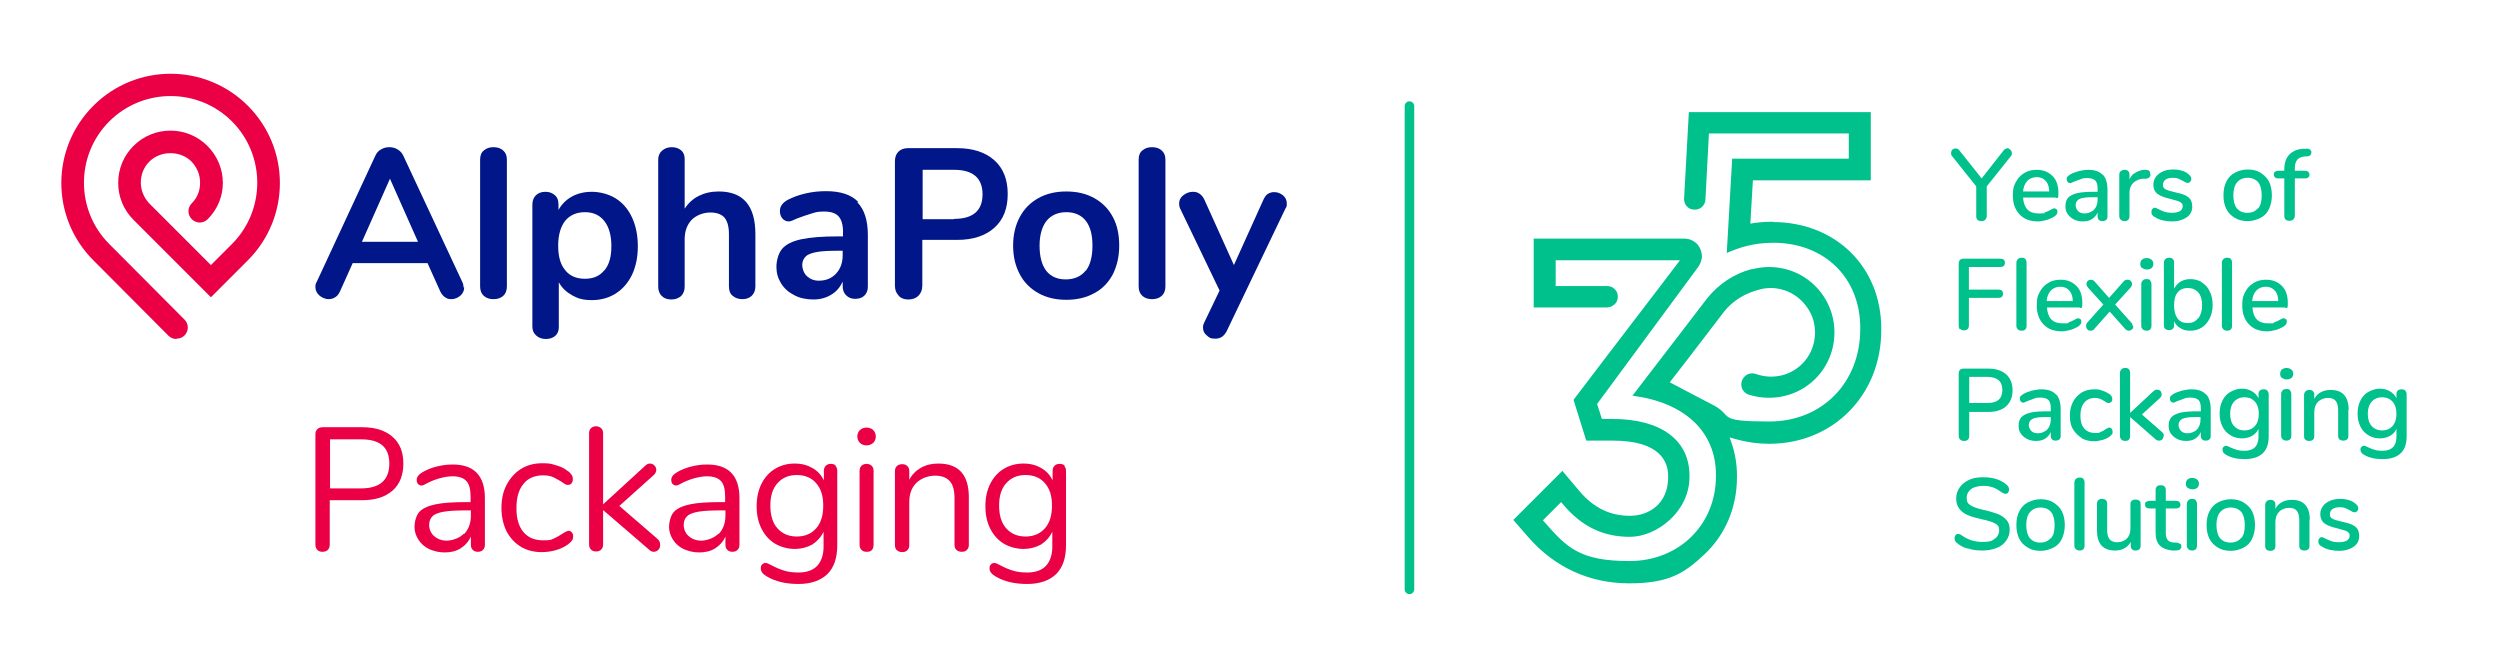 <?xml version="1.0" encoding="utf-8"?>
<svg xmlns="http://www.w3.org/2000/svg" id="Layer_1" version="1.1" viewBox="0 0 784.7 209.6">
  
  <defs>
    <style>
      .st0 {
        fill: #eb0045;
      }

      .st1 {
        fill: #00c08b;
      }

      .st2 {
        fill: #001689;
      }
    </style>
  </defs>
  <g>
    <path class="st1" d="M630,46.5c.4,0,.7.2,1,.5.3.3.5.7.5,1.1s-.1.7-.4,1l-7.5,9.4v9.3c0,.5-.2.9-.5,1.2-.3.3-.7.4-1.2.4s-.9-.1-1.2-.4c-.3-.3-.4-.7-.4-1.2v-9.3l-7.5-9.4c-.3-.3-.4-.6-.4-1s.1-.8.4-1.1c.3-.3.6-.4,1.1-.4s.8.2,1.1.6l7,8.8,6.9-8.8c.3-.4.7-.6,1.1-.6Z"/>
    <path class="st1" d="M645.5,65.6c.2.2.3.5.3.9,0,.6-.4,1.1-1.2,1.6-.7.4-1.6.8-2.4,1-.9.2-1.7.4-2.5.4-2.5,0-4.4-.7-5.8-2.2s-2.1-3.4-2.1-5.9.3-3,.9-4.2,1.5-2.2,2.7-2.9c1.1-.7,2.4-1,3.9-1,2.1,0,3.7.7,5,2s1.8,3.2,1.8,5.4-.4,1.3-1.2,1.3h-9.9c.2,3.3,1.8,5,4.8,5s1.5-.1,2-.3c.6-.2,1.2-.5,1.8-.8,0,0,.2-.1.5-.3.3-.1.5-.2.7-.2.3,0,.5.1.7.4ZM636.3,56.8c-.7.8-1.2,1.9-1.3,3.3h8.2c0-1.4-.4-2.6-1.1-3.3-.7-.8-1.6-1.2-2.8-1.2s-2.2.4-3,1.2Z"/>
    <path class="st1" d="M660,54.8c1,1,1.5,2.6,1.5,4.8v8.3c0,.5-.1.9-.4,1.1-.3.3-.7.4-1.2.4s-.8-.1-1.1-.4c-.3-.3-.4-.6-.4-1.1v-1.2c-.4.9-1,1.6-1.8,2.1s-1.7.7-2.8.7-2-.2-2.8-.6c-.8-.4-1.5-1-2-1.7-.5-.7-.7-1.5-.7-2.5,0-1.2.3-2,.9-2.7.6-.6,1.6-1.1,2.9-1.4,1.3-.3,3.2-.4,5.6-.4h.7v-.9c0-1.2-.2-2.1-.7-2.6-.5-.5-1.3-.8-2.4-.8s-1.4,0-2.1.3-1.4.5-2.2.8c-.6.3-1,.5-1.2.5s-.6-.1-.8-.4c-.2-.2-.3-.5-.3-.9s0-.6.3-.8c.2-.2.5-.5.9-.7.7-.4,1.6-.7,2.6-1,1-.2,2-.4,2.9-.4,2.1,0,3.6.5,4.6,1.6ZM657.3,65.8c.7-.8,1.1-1.8,1.1-3.1v-.8h-.6c-1.7,0-2.9,0-3.8.2-.9.1-1.5.4-1.9.8-.4.4-.6.9-.6,1.5s.3,1.4.8,1.9,1.2.7,2.1.7,2.1-.4,2.9-1.2Z"/>
    <path class="st1" d="M675,54.6c0,.5-.1.8-.4,1.1-.2.2-.6.4-1.2.4h-1c-1.3.2-2.3.7-3,1.5s-1,1.8-1,2.9v7.3c0,.5-.1.9-.4,1.2s-.7.4-1.1.4-.9-.1-1.2-.4-.5-.6-.5-1.2v-13c0-.5.2-.9.5-1.1s.7-.4,1.2-.4.8.1,1.1.4c.3.3.4.6.4,1.1v1.5c.4-.9,1-1.7,1.9-2.1.8-.5,1.7-.8,2.7-.9h.4c1,0,1.5.3,1.5,1.3Z"/>
    <path class="st1" d="M676.3,68.1c-.4-.2-.7-.5-.8-.7-.2-.3-.2-.5-.2-.9s0-.6.3-.9.4-.4.7-.4.7.2,1.3.5c.6.3,1.3.6,1.9.8.6.2,1.4.3,2.3.3s1.8-.2,2.4-.5c.6-.4.9-.9.9-1.5s-.1-.8-.3-1-.6-.5-1.2-.7c-.6-.2-1.4-.4-2.5-.7-1.9-.4-3.2-1-4-1.6-.8-.7-1.2-1.6-1.2-2.8s.3-1.7.8-2.5c.5-.7,1.3-1.3,2.2-1.7s2-.6,3.2-.6,1.7.1,2.5.3c.8.2,1.5.5,2.1,1,.7.5,1.1,1,1.1,1.6s-.1.6-.3.9c-.2.2-.4.4-.7.4s-.4,0-.6-.1c-.2,0-.4-.2-.8-.4-.6-.3-1.1-.6-1.6-.8-.5-.2-1.1-.3-1.9-.3s-1.6.2-2.2.6c-.5.4-.8.9-.8,1.6s.2,1.1.8,1.4c.5.3,1.4.6,2.8.9,1.4.3,2.5.6,3.4,1,.8.4,1.4.9,1.7,1.4s.5,1.3.5,2.2c0,1.4-.6,2.5-1.7,3.3-1.2.8-2.7,1.3-4.6,1.3s-4-.4-5.3-1.3Z"/>
    <path class="st1" d="M701.5,68.4c-1.2-.7-2.1-1.6-2.7-2.8s-.9-2.6-.9-4.3.3-3.1.9-4.3,1.5-2.2,2.7-2.8,2.5-1,4-1,2.9.3,4,1,2.1,1.6,2.7,2.8.9,2.7.9,4.3-.3,3-.9,4.3-1.5,2.2-2.7,2.8-2.5,1-4,1-2.9-.3-4-1ZM708.8,65.4c.8-.9,1.1-2.3,1.1-4.1s-.4-3.2-1.1-4.1c-.8-.9-1.9-1.4-3.3-1.4s-2.5.5-3.3,1.4c-.8.9-1.2,2.3-1.2,4.1s.4,3.2,1.1,4.1c.8.9,1.8,1.4,3.3,1.4s2.5-.5,3.3-1.4Z"/>
    <path class="st1" d="M721.1,50.1c-.5.6-.8,1.4-.8,2.6v.9h3.2c.4,0,.8.1,1,.3.2.2.4.5.4.9s-.1.7-.4.9c-.2.2-.6.3-1,.3h-3.2v11.7c0,.5-.2.9-.5,1.2-.3.3-.7.4-1.2.4s-.9-.1-1.2-.4c-.3-.3-.4-.7-.4-1.2v-11.7h-1.9c-.4,0-.8-.1-1-.3s-.4-.5-.4-.9.1-.7.4-.9.6-.3,1-.3h1.9v-.4c0-2,.5-3.5,1.5-4.6,1-1.1,2.4-1.7,4.2-1.9h.8c.7-.1,1.2,0,1.5.2.3.2.5.5.5.9,0,.7-.4,1.2-1.3,1.3h-.8c-1.1.1-1.9.5-2.4,1.1Z"/>
    <path class="st1" d="M615.2,103.4c-.3-.3-.4-.7-.4-1.2v-19.4c0-.5.1-.9.4-1.2.3-.3.7-.4,1.2-.4h11.4c1,0,1.5.4,1.5,1.3s-.5,1.3-1.5,1.3h-9.8v7.1h9.2c1,0,1.5.4,1.5,1.3s-.5,1.3-1.5,1.3h-9.2v8.6c0,.5-.1.9-.4,1.2-.3.3-.7.4-1.2.4s-.9-.2-1.2-.5Z"/>
    <path class="st1" d="M633.4,103.4c-.3-.3-.5-.6-.5-1.2v-19.7c0-.5.2-.9.5-1.2.3-.3.7-.4,1.2-.4s.9.1,1.1.4c.3.3.4.7.4,1.2v19.7c0,.5-.1.9-.4,1.2s-.7.4-1.1.4-.9-.1-1.2-.4Z"/>
    <path class="st1" d="M653,100.1c.2.2.3.5.3.9,0,.6-.4,1.1-1.2,1.6-.7.4-1.6.8-2.4,1-.9.2-1.7.4-2.5.4-2.5,0-4.4-.7-5.8-2.2s-2.1-3.4-2.1-5.9.3-3,.9-4.2,1.5-2.2,2.7-2.9c1.1-.7,2.4-1,3.9-1,2.1,0,3.7.7,5,2s1.8,3.2,1.8,5.4-.4,1.3-1.2,1.3h-9.9c.2,3.3,1.8,5,4.8,5s1.5-.1,2-.3c.6-.2,1.2-.5,1.8-.8,0,0,.2-.1.5-.3.3-.1.5-.2.7-.2.3,0,.5.1.7.4ZM643.7,91.2c-.7.8-1.2,1.9-1.3,3.3h8.2c0-1.4-.4-2.6-1.1-3.3-.7-.8-1.6-1.2-2.8-1.2s-2.2.4-3,1.2Z"/>
    <path class="st1" d="M669.6,102.4c0,.4-.1.8-.4,1s-.6.4-1,.4-.8-.2-1.1-.5l-4.9-5.5-4.9,5.5c-.3.4-.7.5-1.1.5s-.8-.1-1-.4c-.3-.3-.4-.6-.4-1.1s.1-.8.4-1.1l5-5.6-4.8-5.3c-.3-.4-.5-.7-.5-1.1s.1-.8.4-1c.3-.3.6-.4,1-.4s.8.2,1.1.5l4.6,5.2,4.6-5.2c.3-.4.7-.5,1.2-.5s.7.1,1,.4c.3.3.4.6.4,1s-.2.8-.5,1.1l-4.8,5.3,5,5.6c.3.3.5.7.5,1.1Z"/>
    <path class="st1" d="M672.3,84.1c-.4-.3-.5-.8-.5-1.3s.2-1,.5-1.3c.4-.3.9-.5,1.5-.5s1.1.2,1.5.5c.4.3.6.8.6,1.3s-.2,1-.5,1.3c-.4.3-.9.5-1.5.5s-1.1-.2-1.5-.5ZM672.6,103.4c-.3-.3-.5-.6-.5-1.2v-13c0-.5.2-.9.5-1.2s.7-.4,1.2-.4.9.1,1.1.4.4.7.4,1.2v13c0,.5-.1.9-.4,1.2s-.7.4-1.1.4-.9-.1-1.2-.4Z"/>
    <path class="st1" d="M691.2,88.7c1,.7,1.9,1.6,2.4,2.8.6,1.2.9,2.6.9,4.2s-.3,3-.9,4.2-1.4,2.2-2.5,2.9-2.3,1-3.6,1-2.2-.2-3.1-.8c-.9-.5-1.6-1.2-2-2.2v1.3c0,.5-.1.8-.4,1.1-.3.3-.7.4-1.2.4s-.9-.1-1.2-.4c-.3-.3-.4-.7-.4-1.1v-19.7c0-.5.2-.8.5-1.1.3-.3.7-.4,1.2-.4s.8.1,1.1.4c.3.3.4.6.4,1.1v8.2c.5-.9,1.2-1.7,2-2.2.9-.5,1.9-.8,3.1-.8s2.6.3,3.6,1ZM690,99.9c.8-1,1.2-2.4,1.2-4.1s-.4-3.1-1.2-4c-.8-.9-1.9-1.4-3.3-1.4s-2.5.5-3.2,1.4c-.8,1-1.1,2.3-1.1,4.1s.4,3.1,1.1,4.1c.8,1,1.8,1.4,3.2,1.4s2.5-.5,3.2-1.5Z"/>
    <path class="st1" d="M697.9,103.4c-.3-.3-.5-.6-.5-1.2v-19.7c0-.5.2-.9.5-1.2.3-.3.7-.4,1.2-.4s.9.1,1.1.4c.3.3.4.7.4,1.2v19.7c0,.5-.1.9-.4,1.2s-.7.4-1.1.4-.9-.1-1.2-.4Z"/>
    <path class="st1" d="M717.5,100.1c.2.2.3.5.3.9,0,.6-.4,1.1-1.2,1.6-.7.4-1.6.8-2.4,1-.9.2-1.7.4-2.5.4-2.5,0-4.4-.7-5.8-2.2s-2.1-3.4-2.1-5.9.3-3,.9-4.2,1.5-2.2,2.7-2.9c1.1-.7,2.4-1,3.9-1,2.1,0,3.7.7,5,2s1.8,3.2,1.8,5.4-.4,1.3-1.2,1.3h-9.9c.2,3.3,1.8,5,4.8,5s1.5-.1,2-.3c.6-.2,1.2-.5,1.8-.8,0,0,.2-.1.5-.3.3-.1.5-.2.7-.2.3,0,.5.1.7.4ZM708.2,91.2c-.7.8-1.2,1.9-1.3,3.3h8.2c0-1.4-.4-2.6-1.1-3.3-.7-.8-1.6-1.2-2.8-1.2s-2.2.4-3,1.2Z"/>
    <path class="st1" d="M615.2,137.9c-.3-.3-.4-.7-.4-1.2v-19.4c0-.5.1-.9.4-1.2.3-.3.7-.4,1.2-.4h7.7c2.4,0,4.2.6,5.6,1.8,1.3,1.2,2,2.8,2,5s-.7,3.8-2,5c-1.3,1.2-3.2,1.8-5.6,1.8h-6v7.5c0,.5-.1.9-.4,1.2-.3.3-.7.4-1.2.4s-.9-.1-1.2-.4ZM628.5,122.4c0-2.7-1.6-4.1-4.7-4.1h-5.7v8.2h5.7c3.2,0,4.7-1.4,4.7-4.1Z"/>
    <path class="st1" d="M645.3,123.7c1,1,1.5,2.6,1.5,4.8v8.3c0,.5-.1.9-.4,1.1-.3.3-.7.4-1.2.4s-.8-.1-1.1-.4c-.3-.3-.4-.6-.4-1.1v-1.2c-.4.9-1,1.6-1.8,2.1s-1.7.7-2.8.7-2-.2-2.8-.6c-.8-.4-1.5-1-2-1.7-.5-.7-.7-1.5-.7-2.5,0-1.2.3-2,.9-2.7.6-.6,1.6-1.1,2.9-1.4,1.3-.3,3.2-.4,5.6-.4h.7v-.9c0-1.2-.2-2.1-.7-2.6-.5-.5-1.3-.8-2.4-.8s-1.4,0-2.1.3-1.4.5-2.2.8c-.6.3-1,.5-1.2.5s-.6-.1-.8-.4c-.2-.2-.3-.5-.3-.9s0-.6.3-.8c.2-.2.5-.5.9-.7.7-.4,1.6-.7,2.6-1,1-.2,2-.4,2.9-.4,2.1,0,3.6.5,4.6,1.6ZM642.6,134.8c.7-.8,1.1-1.8,1.1-3.1v-.8h-.6c-1.7,0-2.9,0-3.8.2-.9.1-1.5.4-1.9.8-.4.4-.6.9-.6,1.5s.3,1.4.8,1.9,1.2.7,2.1.7,2.1-.4,2.9-1.2Z"/>
    <path class="st1" d="M653.3,137.4c-1.1-.7-2-1.6-2.7-2.8s-.9-2.6-.9-4.2.3-3,1-4.3c.6-1.2,1.6-2.2,2.7-2.9,1.2-.7,2.5-1,4-1s1.6.1,2.4.4c.8.2,1.5.6,2.2,1,.7.5,1,1,1,1.6s0,.7-.3.9c-.2.2-.4.4-.7.4s-.4,0-.6-.1c-.2,0-.4-.2-.7-.4-.5-.3-1-.6-1.5-.8-.5-.2-1-.3-1.6-.3-1.4,0-2.6.5-3.4,1.5-.8,1-1.2,2.3-1.2,4.1s.4,3.1,1.2,4c.8.9,1.9,1.4,3.4,1.4s1.2,0,1.7-.3c.5-.2,1-.4,1.5-.8.2-.1.5-.3.7-.4s.4-.2.6-.2c.3,0,.5.1.7.4.2.2.3.5.3.9s0,.6-.2.8c-.2.2-.4.5-.8.8-.6.4-1.4.8-2.2,1-.9.2-1.7.4-2.6.4-1.5,0-2.8-.3-4-1Z"/>
    <path class="st1" d="M679.1,136.8c0,.4-.1.8-.4,1.1-.3.3-.6.4-1,.4s-.8-.1-1.1-.4l-8-7v5.9c0,.5-.1.9-.4,1.2-.3.3-.7.4-1.1.4s-.9-.1-1.2-.4c-.3-.3-.5-.7-.5-1.2v-19.7c0-.5.2-.9.5-1.2.3-.3.7-.4,1.2-.4s.9.1,1.1.4c.3.3.4.7.4,1.2v12.5l7.3-6.8c.4-.3.7-.5,1.1-.5s.8.1,1.1.4c.3.3.4.7.4,1.1s-.2.8-.5,1.1l-5.7,5.2,6.3,5.5c.4.3.6.7.6,1.2Z"/>
    <path class="st1" d="M692.4,123.7c1,1,1.5,2.6,1.5,4.8v8.3c0,.5-.1.9-.4,1.1-.3.3-.7.4-1.2.4s-.8-.1-1.1-.4c-.3-.3-.4-.6-.4-1.1v-1.2c-.4.9-1,1.6-1.8,2.1s-1.7.7-2.8.7-2-.2-2.8-.6c-.8-.4-1.5-1-2-1.7-.5-.7-.7-1.5-.7-2.5,0-1.2.3-2,.9-2.7.6-.6,1.6-1.1,2.9-1.4,1.3-.3,3.2-.4,5.6-.4h.7v-.9c0-1.2-.2-2.1-.7-2.6-.5-.5-1.3-.8-2.4-.8s-1.4,0-2.1.3-1.4.5-2.2.8c-.6.3-1,.5-1.2.5s-.6-.1-.8-.4c-.2-.2-.3-.5-.3-.9s0-.6.3-.8c.2-.2.5-.5.9-.7.7-.4,1.6-.7,2.6-1,1-.2,2-.4,2.9-.4,2.1,0,3.6.5,4.6,1.6ZM689.6,134.8c.7-.8,1.1-1.8,1.1-3.1v-.8h-.6c-1.7,0-2.9,0-3.8.2-.9.1-1.5.4-1.9.8-.4.4-.6.9-.6,1.5s.3,1.4.8,1.9,1.2.7,2.1.7,2.1-.4,2.9-1.2Z"/>
    <path class="st1" d="M711.7,122.7c.3.3.4.7.4,1.1v13.1c0,2.4-.6,4.2-1.9,5.4s-3.1,1.8-5.6,1.8-4.2-.4-5.8-1.3c-.8-.4-1.2-1-1.2-1.6s.1-.7.3-.9c.2-.2.5-.4.8-.4s.7.2,1.3.5c.8.4,1.5.6,2.1.8s1.4.3,2.4.3c2.9,0,4.4-1.5,4.4-4.4v-2.5c-.4.9-1.1,1.7-2,2.2s-2,.8-3.2.8-2.6-.3-3.6-1c-1.1-.6-1.9-1.5-2.5-2.7-.6-1.2-.9-2.5-.9-4.1s.3-2.9.9-4.1c.6-1.2,1.4-2.1,2.5-2.7,1.1-.6,2.3-1,3.6-1s2.2.3,3.1.8c.9.5,1.6,1.2,2.1,2.2v-1.3c0-.5.1-.8.4-1.1.3-.3.7-.4,1.2-.4s.9.1,1.2.4ZM707.8,133.7c.8-.9,1.2-2.2,1.2-3.8s-.4-2.9-1.2-3.8c-.8-.9-1.9-1.4-3.3-1.4s-2.5.5-3.3,1.4c-.8.9-1.2,2.2-1.2,3.8s.4,2.9,1.2,3.8c.8.9,1.9,1.4,3.3,1.4s2.5-.5,3.3-1.4Z"/>
    <path class="st1" d="M716.2,118.6c-.4-.3-.5-.8-.5-1.3s.2-1,.5-1.3c.4-.3.9-.5,1.5-.5s1.1.2,1.5.5c.4.3.6.8.6,1.3s-.2,1-.5,1.3c-.4.3-.9.5-1.5.5s-1.1-.2-1.5-.5ZM716.5,137.9c-.3-.3-.5-.6-.5-1.2v-13c0-.5.2-.9.5-1.2s.7-.4,1.2-.4.9.1,1.1.4.4.7.4,1.2v13c0,.5-.1.9-.4,1.2s-.7.4-1.1.4-.9-.1-1.2-.4Z"/>
    <path class="st1" d="M737.1,128.5v8.3c0,.5-.1.9-.4,1.1-.3.3-.7.4-1.2.4s-.9-.1-1.2-.4c-.3-.3-.4-.6-.4-1.1v-8.1c0-1.3-.3-2.3-.8-2.9-.5-.6-1.3-.9-2.4-.9s-2.3.4-3.1,1.2c-.8.8-1.2,1.9-1.2,3.3v7.5c0,.5-.1.8-.4,1.1-.3.3-.7.4-1.2.4s-.9-.1-1.2-.4c-.3-.3-.4-.6-.4-1.1v-13c0-.4.2-.8.5-1.1.3-.3.7-.4,1.2-.4s.8.1,1.1.4c.3.3.4.6.4,1.1v1.3c.5-.9,1.2-1.7,2.1-2.1.9-.5,1.9-.7,3.1-.7,3.7,0,5.6,2.1,5.6,6.3Z"/>
    <path class="st1" d="M755,122.7c.3.3.4.7.4,1.1v13.1c0,2.4-.6,4.2-1.9,5.4s-3.1,1.8-5.6,1.8-4.2-.4-5.8-1.3c-.8-.4-1.2-1-1.2-1.6s.1-.7.3-.9c.2-.2.5-.4.8-.4s.7.2,1.3.5c.8.4,1.5.6,2.1.8s1.4.3,2.4.3c2.9,0,4.4-1.5,4.4-4.4v-2.5c-.4.9-1.1,1.7-2,2.2s-2,.8-3.2.8-2.6-.3-3.6-1c-1.1-.6-1.9-1.5-2.5-2.7-.6-1.2-.9-2.5-.9-4.1s.3-2.9.9-4.1c.6-1.2,1.4-2.1,2.5-2.7,1.1-.6,2.3-1,3.6-1s2.2.3,3.1.8c.9.5,1.6,1.2,2.1,2.2v-1.3c0-.5.1-.8.4-1.1.3-.3.7-.4,1.2-.4s.9.1,1.2.4ZM751,133.7c.8-.9,1.2-2.2,1.2-3.8s-.4-2.9-1.2-3.8c-.8-.9-1.9-1.4-3.3-1.4s-2.5.5-3.3,1.4c-.8.9-1.2,2.2-1.2,3.8s.4,2.9,1.2,3.8c.8.9,1.9,1.4,3.3,1.4s2.5-.5,3.3-1.4Z"/>
    <path class="st1" d="M617.6,172.2c-1.5-.4-2.6-1.1-3.5-1.9-.4-.3-.6-.8-.6-1.3s.1-.7.3-1c.2-.3.5-.4.8-.4s.7.1,1.1.4c1.9,1.4,4.1,2.1,6.5,2.1s3-.3,3.9-1c.9-.6,1.4-1.6,1.4-2.7s-.4-1.6-1.3-2.1c-.9-.5-2.2-.9-4.1-1.3-1.8-.4-3.3-.8-4.4-1.3-1.2-.5-2.1-1.2-2.7-2-.6-.8-1-1.9-1-3.2s.4-2.5,1.1-3.5,1.7-1.8,3-2.4c1.3-.6,2.7-.8,4.4-.8s2.9.2,4.2.6c1.3.4,2.4,1.1,3.3,1.9.4.4.6.8.6,1.3s-.1.7-.3,1c-.2.3-.5.4-.8.4s-.6-.1-1.1-.4c-1-.7-1.9-1.3-2.8-1.6-.9-.3-1.9-.5-3.1-.5s-2.9.3-3.8,1-1.4,1.6-1.4,2.8.4,1.8,1.2,2.3c.8.5,2.1,1,3.9,1.4,1.9.4,3.4.9,4.6,1.3,1.2.5,2.1,1.1,2.8,1.9s1,1.8,1,3.1-.4,2.4-1.1,3.4-1.7,1.8-3,2.3c-1.3.5-2.8.8-4.5.8s-3.2-.2-4.6-.7Z"/>
    <path class="st1" d="M636.5,171.9c-1.2-.7-2.1-1.6-2.7-2.8s-.9-2.6-.9-4.3.3-3.1.9-4.3,1.5-2.2,2.7-2.8,2.5-1,4-1,2.9.3,4,1,2.1,1.6,2.7,2.8.9,2.7.9,4.3-.3,3-.9,4.3-1.5,2.2-2.7,2.8-2.5,1-4,1-2.9-.3-4-1ZM643.8,168.9c.8-.9,1.1-2.3,1.1-4.1s-.4-3.2-1.1-4.1c-.8-.9-1.9-1.4-3.3-1.4s-2.5.5-3.3,1.4c-.8.9-1.2,2.3-1.2,4.1s.4,3.2,1.1,4.1c.8.9,1.8,1.4,3.3,1.4s2.5-.5,3.3-1.4Z"/>
    <path class="st1" d="M651.6,172.4c-.3-.3-.5-.6-.5-1.2v-19.7c0-.5.2-.9.5-1.2.3-.3.7-.4,1.2-.4s.9.1,1.1.4c.3.3.4.7.4,1.2v19.7c0,.5-.1.9-.4,1.2s-.7.4-1.1.4-.9-.1-1.2-.4Z"/>
    <path class="st1" d="M671.5,157.1c.3.3.4.7.4,1.2v13c0,.4-.1.8-.4,1.1s-.7.4-1.2.4-.8-.1-1.1-.4c-.3-.3-.4-.6-.4-1.1v-1.2c-.5.9-1.2,1.6-2,2-.9.5-1.8.7-2.9.7-3.8,0-5.7-2.1-5.7-6.3v-8.3c0-.5.1-.9.4-1.2.3-.3.7-.4,1.2-.4s.9.1,1.2.4c.3.3.4.7.4,1.2v8.3c0,1.3.3,2.2.8,2.8.5.6,1.3.9,2.4.9s2.3-.4,3-1.2c.8-.8,1.1-1.9,1.1-3.2v-7.5c0-.5.1-.8.4-1.1.3-.3.7-.4,1.2-.4s.9.1,1.2.4Z"/>
    <path class="st1" d="M684.4,170.7c.2.2.3.5.3.8s-.2.8-.5,1c-.3.2-.8.3-1.5.3h-.9c-1.7-.2-3-.7-3.9-1.6-.9-.9-1.3-2.3-1.3-4.1v-7.5h-1.9c-.9,0-1.4-.4-1.4-1.2s.1-.7.4-.9.6-.3,1-.3h1.9v-3.3c0-.5.1-.9.4-1.2.3-.3.7-.4,1.2-.4s.9.1,1.2.4c.3.3.4.7.4,1.2v3.3h3.2c.4,0,.8.1,1,.3.2.2.4.5.4.9s-.1.7-.4.9c-.2.2-.6.3-1,.3h-3.2v7.7c0,1,.2,1.7.6,2.2.4.5,1,.7,1.9.8h.9c.5.1.8.2,1,.4Z"/>
    <path class="st1" d="M686.6,153.1c-.4-.3-.5-.8-.5-1.3s.2-1,.5-1.3c.4-.3.9-.5,1.5-.5s1.1.2,1.5.5c.4.3.6.8.6,1.3s-.2,1-.5,1.3c-.4.3-.9.5-1.5.5s-1.1-.2-1.5-.5ZM686.9,172.4c-.3-.3-.5-.6-.5-1.2v-13c0-.5.2-.9.5-1.2s.7-.4,1.2-.4.9.1,1.1.4.4.7.4,1.2v13c0,.5-.1.9-.4,1.2s-.7.4-1.1.4-.9-.1-1.2-.4Z"/>
    <path class="st1" d="M696.2,171.9c-1.2-.7-2.1-1.6-2.7-2.8s-.9-2.6-.9-4.3.3-3.1.9-4.3,1.5-2.2,2.7-2.8,2.5-1,4-1,2.9.3,4,1,2.1,1.6,2.7,2.8.9,2.7.9,4.3-.3,3-.9,4.3-1.5,2.2-2.7,2.8-2.5,1-4,1-2.9-.3-4-1ZM703.5,168.9c.8-.9,1.1-2.3,1.1-4.1s-.4-3.2-1.1-4.1c-.8-.9-1.9-1.4-3.3-1.4s-2.5.5-3.3,1.4c-.8.9-1.2,2.3-1.2,4.1s.4,3.2,1.1,4.1c.8.9,1.8,1.4,3.3,1.4s2.5-.5,3.3-1.4Z"/>
    <path class="st1" d="M724.9,163v8.3c0,.5-.1.9-.4,1.1-.3.3-.7.4-1.2.4s-.9-.1-1.2-.4c-.3-.3-.4-.6-.4-1.1v-8.1c0-1.3-.3-2.3-.8-2.9-.5-.6-1.3-.9-2.4-.9s-2.3.4-3.1,1.2c-.8.8-1.2,1.9-1.2,3.3v7.5c0,.5-.1.8-.4,1.1-.3.3-.7.4-1.2.4s-.9-.1-1.2-.4c-.3-.3-.4-.6-.4-1.1v-13c0-.4.2-.8.5-1.1.3-.3.7-.4,1.2-.4s.8.1,1.1.4c.3.3.4.6.4,1.1v1.3c.5-.9,1.2-1.7,2.1-2.1.9-.5,1.9-.7,3.1-.7,3.7,0,5.6,2.1,5.6,6.3Z"/>
    <path class="st1" d="M728.7,171.5c-.4-.2-.7-.5-.8-.7-.2-.3-.2-.5-.2-.9s0-.6.3-.9.4-.4.7-.4.7.2,1.3.5c.6.3,1.3.6,1.9.8.6.2,1.4.3,2.3.3s1.8-.2,2.4-.5c.6-.4.9-.9.9-1.5s-.1-.8-.3-1-.6-.5-1.2-.7c-.6-.2-1.4-.4-2.5-.7-1.9-.4-3.2-1-4-1.6-.8-.7-1.2-1.6-1.2-2.8s.3-1.7.8-2.5c.5-.7,1.3-1.3,2.2-1.7s2-.6,3.2-.6,1.7.1,2.5.3c.8.2,1.5.5,2.1,1,.7.5,1.1,1,1.1,1.6s-.1.6-.3.9c-.2.2-.4.4-.7.4s-.4,0-.6-.1c-.2,0-.4-.2-.8-.4-.6-.3-1.1-.6-1.6-.8-.5-.2-1.1-.3-1.9-.3s-1.6.2-2.2.6c-.5.4-.8.9-.8,1.6s.2,1.1.8,1.4c.5.3,1.4.6,2.8.9,1.4.3,2.5.6,3.4,1,.8.4,1.4.9,1.7,1.4s.5,1.3.5,2.2c0,1.4-.6,2.5-1.7,3.3-1.2.8-2.7,1.3-4.6,1.3s-4-.4-5.3-1.3Z"/>
  </g>
  <path class="st0" d="M55.4,106.4c-.9,0-1.8-.3-2.5-1l-23.6-23.7c-13.4-13.4-13.4-35.1,0-48.5,13.4-13.4,35.1-13.4,48.5,0,13.4,13.4,13.4,35.1,0,48.5l-11.6,11.6-24.3-24.3c-3.1-3.1-4.8-7.2-4.8-11.6s1.7-8.5,4.8-11.6c6.4-6.4,16.8-6.4,23.2,0,6.4,6.4,6.5,16.6.1,23-1.4,1.4-3.6,1.4-5,0-1.4-1.4-1.4-3.6,0-5,1.8-1.8,2.6-4,2.6-6.5s-1-4.8-2.7-6.6c-3.5-3.5-9.7-3.5-13.2,0-1.8,1.8-2.7,4.1-2.7,6.6s1,4.8,2.7,6.6l19.3,19.3,6.6-6.6c10.6-10.6,10.6-27.9,0-38.5-10.6-10.6-27.9-10.6-38.5,0-10.6,10.6-10.6,27.9,0,38.5l23.6,23.7c1.4,1.4,1.4,3.6,0,5-.7.7-1.6,1-2.5,1"/>
  <path class="st0" d="M113.3,153.3c5.9,0,8.9-2.6,8.9-7.8s-3-7.6-8.9-7.6h-9.7v15.4h9.7ZM99.6,172.6c-.4-.4-.6-1-.6-1.7v-34.6c0-.7.2-1.2.6-1.6.4-.4,1-.6,1.7-.6h12.4c4.1,0,7.2,1,9.5,3,2.3,2,3.4,4.8,3.4,8.4s-1.1,6.5-3.4,8.5c-2.3,2-5.4,3-9.5,3h-10.2v13.9c0,.7-.2,1.3-.6,1.7-.4.4-1,.6-1.7.6s-1.2-.2-1.6-.6"/>
  <path class="st0" d="M145.7,167.6c1.4-1.5,2.1-3.4,2.1-5.8v-1.6h-1c-3.2,0-5.7.1-7.4.4-1.7.3-2.9.7-3.6,1.4-.7.6-1.1,1.6-1.1,2.8s.5,2.6,1.6,3.5c1,.9,2.4,1.4,3.9,1.4s4-.7,5.4-2.2M152.2,156v15c0,.7-.2,1.2-.6,1.6-.4.4-.9.6-1.6.6s-1.2-.2-1.6-.6c-.4-.4-.6-.9-.6-1.6v-2.6c-.7,1.6-1.8,2.8-3.2,3.7-1.4.9-3.1,1.3-5,1.3s-3.3-.4-4.8-1c-1.5-.7-2.6-1.7-3.4-2.9-.8-1.2-1.3-2.6-1.3-4.1s.5-3.6,1.5-4.7c1-1.1,2.7-1.9,5.1-2.4,2.3-.5,5.6-.7,9.8-.7h1.2v-1.8c0-2.2-.4-3.8-1.3-4.8-.9-1-2.4-1.5-4.4-1.5s-5,.7-7.6,2c-1,.6-1.7.9-2.1.9s-.8-.2-1.1-.5c-.3-.3-.4-.8-.4-1.3s.2-1,.5-1.3c.3-.4.8-.8,1.5-1.2,1.3-.7,2.7-1.3,4.4-1.7,1.6-.4,3.3-.6,4.9-.6,6.7,0,10.1,3.5,10.1,10.6"/>
  <path class="st0" d="M163.5,171.6c-1.9-1.1-3.4-2.8-4.5-4.8-1-2.1-1.6-4.5-1.6-7.3s.5-5.2,1.6-7.3c1.1-2.1,2.6-3.8,4.5-5,1.9-1.2,4.2-1.8,6.7-1.8s2.8.2,4.2.6c1.4.4,2.6.9,3.6,1.7.7.4,1.1.9,1.4,1.3.3.4.4.9.4,1.4s-.1.9-.4,1.3c-.3.3-.6.5-1.1.5s-.5,0-.8-.2c-.3-.1-.5-.3-.7-.4-.2-.1-.3-.2-.4-.3-1-.6-1.9-1.1-2.7-1.5-.9-.4-1.9-.6-3.2-.6-2.7,0-4.8.9-6.2,2.7-1.5,1.8-2.2,4.3-2.2,7.6s.7,5.7,2.2,7.5c1.5,1.8,3.6,2.6,6.2,2.6s2.3-.2,3.2-.5c.9-.4,1.8-.9,2.7-1.5.4-.3.8-.5,1.2-.7.4-.2.7-.3.9-.3.4,0,.7.2,1,.5.3.3.4.8.4,1.3s-.1.9-.4,1.3c-.3.4-.7.8-1.4,1.3-1,.7-2.3,1.3-3.7,1.7-1.4.4-2.9.6-4.4.6-2.5,0-4.7-.6-6.6-1.7"/>
  <path class="st0" d="M207.2,171.2c0,.6-.2,1-.6,1.4-.4.4-.9.6-1.4.6s-1-.2-1.5-.7l-14.4-12.4v10.8c0,.7-.2,1.2-.6,1.6-.4.4-.9.6-1.6.6s-1.2-.2-1.6-.6c-.4-.4-.6-.9-.6-1.6v-34.9c0-.7.2-1.2.6-1.6.4-.4,1-.6,1.6-.6s1.1.2,1.6.6c.4.4.6.9.6,1.6v22.3l13.2-12.1c.4-.4.9-.7,1.5-.7s1,.2,1.4.6c.4.4.6.9.6,1.4s-.3,1.2-.8,1.6l-10.8,9.7,11.9,10.3c.6.5.9,1.1.9,1.8"/>
  <path class="st0" d="M225.6,167.6c1.4-1.5,2.1-3.4,2.1-5.8v-1.6h-1c-3.2,0-5.7.1-7.4.4-1.7.3-2.9.7-3.6,1.4-.7.6-1.1,1.6-1.1,2.8s.5,2.6,1.6,3.5c1,.9,2.4,1.4,3.9,1.4s4-.7,5.4-2.2M232.1,156v15c0,.7-.2,1.2-.6,1.6-.4.4-.9.6-1.6.6s-1.2-.2-1.6-.6c-.4-.4-.6-.9-.6-1.6v-2.6c-.7,1.6-1.8,2.8-3.2,3.7-1.4.9-3.1,1.3-5,1.3s-3.3-.4-4.8-1c-1.5-.7-2.6-1.7-3.4-2.9-.8-1.2-1.3-2.6-1.3-4.1s.5-3.6,1.5-4.7c1-1.1,2.7-1.9,5.1-2.4,2.3-.5,5.6-.7,9.8-.7h1.2v-1.8c0-2.2-.4-3.8-1.3-4.8-.9-1-2.4-1.5-4.4-1.5s-5,.7-7.6,2c-1,.6-1.7.9-2.1.9s-.8-.2-1.1-.5c-.3-.3-.4-.8-.4-1.3s.2-1,.5-1.3c.3-.4.8-.8,1.5-1.2,1.3-.7,2.7-1.3,4.4-1.7,1.6-.4,3.3-.6,4.9-.6,6.7,0,10.1,3.5,10.1,10.6"/>
  <path class="st0" d="M256.2,165.8c1.5-1.7,2.2-4.1,2.2-7.1s-.7-5.3-2.2-7c-1.4-1.7-3.5-2.6-6.1-2.6s-4.6.9-6.1,2.6c-1.5,1.7-2.2,4-2.2,7s.7,5.4,2.2,7.1c1.5,1.7,3.5,2.6,6.1,2.6s4.6-.9,6.1-2.6M262.2,146.2c.4.4.6.9.6,1.6v23.3c0,4-1,7-3.1,9.1-2.1,2-5.1,3.1-9.1,3.1s-7.2-.8-9.8-2.3c-1.3-.7-2-1.6-2-2.5s.1-.9.4-1.3c.3-.3.6-.5,1.1-.5s1,.3,2,.8c1.3.7,2.5,1.2,3.8,1.6s2.7.6,4.5.6c2.6,0,4.6-.7,5.9-2.1,1.3-1.4,2-3.4,2-6v-4.7c-.8,1.7-2,3-3.5,4-1.6.9-3.5,1.4-5.6,1.4s-4.4-.6-6.2-1.7c-1.8-1.1-3.2-2.7-4.2-4.7-1-2-1.5-4.3-1.5-7s.5-5,1.5-7c1-2,2.4-3.6,4.2-4.7,1.8-1.1,3.9-1.7,6.2-1.7s4,.5,5.6,1.4c1.6.9,2.8,2.2,3.6,3.9v-3c0-.7.2-1.2.6-1.6.4-.4.9-.6,1.6-.6s1.2.2,1.6.6"/>
  <path class="st0" d="M270.4,172.6c-.4-.4-.6-.9-.6-1.6v-23.2c0-.7.2-1.2.6-1.6.4-.4,1-.6,1.6-.6s1.2.2,1.6.6c.4.4.6.9.6,1.6v23.2c0,.7-.2,1.3-.6,1.7-.4.4-.9.5-1.6.5s-1.2-.2-1.6-.6M269.9,139c-.5-.5-.8-1.2-.8-2s.3-1.5.8-2c.5-.5,1.3-.8,2.1-.8s1.6.3,2.1.8c.5.5.8,1.2.8,2s-.3,1.5-.8,2c-.6.5-1.3.8-2.1.8s-1.6-.3-2.1-.8"/>
  <path class="st0" d="M304.1,156.1v14.9c0,.7-.2,1.2-.6,1.6-.4.4-.9.6-1.6.6s-1.2-.2-1.7-.6c-.4-.4-.6-.9-.6-1.6v-14.6c0-2.5-.5-4.3-1.5-5.4-1-1.1-2.5-1.7-4.6-1.7s-4.4.8-5.9,2.3c-1.5,1.5-2.2,3.5-2.2,6.1v13.4c0,.7-.2,1.2-.6,1.6-.4.4-.9.6-1.6.6s-1.2-.2-1.7-.6c-.4-.4-.6-.9-.6-1.6v-23.2c0-.7.2-1.2.6-1.6.4-.4,1-.6,1.7-.6s1.2.2,1.6.6c.4.4.6.9.6,1.5v2.8c.9-1.7,2.1-2.9,3.7-3.8,1.6-.9,3.4-1.3,5.4-1.3,6.4,0,9.6,3.5,9.6,10.6"/>
  <path class="st0" d="M328,165.8c1.5-1.7,2.2-4.1,2.2-7.1s-.7-5.3-2.2-7c-1.4-1.7-3.5-2.6-6.1-2.6s-4.6.9-6.1,2.6c-1.5,1.7-2.2,4-2.2,7s.7,5.4,2.2,7.1c1.5,1.7,3.5,2.6,6.1,2.6s4.6-.9,6.1-2.6M334,146.2c.4.4.6.9.6,1.6v23.3c0,4-1,7-3.1,9.1-2.1,2-5.1,3.1-9.1,3.1s-7.2-.8-9.8-2.3c-1.3-.7-2-1.6-2-2.5s.1-.9.4-1.3c.3-.3.6-.5,1.1-.5s1,.3,2,.8c1.3.7,2.5,1.2,3.8,1.6s2.7.6,4.5.6c2.6,0,4.6-.7,5.9-2.1,1.3-1.4,2-3.4,2-6v-4.7c-.8,1.7-2,3-3.5,4-1.6.9-3.5,1.4-5.6,1.4s-4.4-.6-6.2-1.7c-1.8-1.1-3.2-2.7-4.2-4.7-1-2-1.5-4.3-1.5-7s.5-5,1.5-7c1-2,2.4-3.6,4.2-4.7,1.8-1.1,3.9-1.7,6.2-1.7s4,.5,5.6,1.4c1.6.9,2.8,2.2,3.6,3.9v-3c0-.7.2-1.2.6-1.6.4-.4.9-.6,1.6-.6s1.2.2,1.7.6"/>
  <g>
    <path class="st2" d="M113.6,75.9h17.6l-8.8-19.8-8.8,19.8ZM145.7,90.2c0,1-.4,1.9-1.2,2.6-.8.7-1.8,1.1-2.8,1.1s-1.4-.2-2-.6c-.6-.4-1.1-1-1.5-1.8l-4-8.9h-23.5l-4,8.9c-.4.8-.8,1.4-1.5,1.8-.6.4-1.3.6-2.1.6s-2-.4-2.8-1.1c-.8-.7-1.3-1.6-1.3-2.6s.1-1.2.4-1.7l18.4-39.6c.4-.9,1-1.6,1.8-2,.8-.5,1.7-.7,2.6-.7s1.8.2,2.6.7c.8.5,1.4,1.1,1.8,2l18.5,39.6c.3.6.4,1.2.4,1.7"/>
    <path class="st2" d="M151.9,92.9c-.8-.7-1.2-1.7-1.2-3v-39.8c0-1.3.4-2.3,1.2-2.9.8-.7,1.8-1,3-1s2.2.3,3,1c.8.7,1.2,1.6,1.2,2.9v39.8c0,1.3-.4,2.3-1.2,3-.8.7-1.8,1-3,1s-2.2-.3-3-1"/>
    <path class="st2" d="M189.7,84.9c1.5-1.8,2.2-4.3,2.2-7.6s-.7-6-2.2-7.9c-1.5-1.9-3.5-2.8-6.1-2.8s-4.7.9-6.2,2.7c-1.4,1.8-2.2,4.4-2.2,7.8s.7,5.9,2.2,7.7c1.4,1.8,3.5,2.7,6.2,2.7s4.7-.9,6.1-2.7M193.3,62.3c2.2,1.4,3.9,3.4,5.1,6,1.2,2.6,1.8,5.6,1.8,9s-.6,6.3-1.8,8.9c-1.2,2.5-2.9,4.5-5.1,5.9-2.2,1.4-4.7,2.1-7.5,2.1s-4.4-.5-6.2-1.5c-1.8-1-3.2-2.3-4.2-4.1v14.1c0,1.2-.4,2.1-1.1,2.7-.8.7-1.8,1-3,1s-2.3-.4-3-1.1c-.8-.7-1.2-1.6-1.2-2.8v-38.3c0-1.2.4-2.2,1.1-2.9.7-.7,1.7-1.1,3-1.1s2.2.4,3,1.1c.8.7,1.1,1.7,1.1,2.9v1.7c1-1.8,2.4-3.2,4.2-4.2,1.8-1,3.9-1.5,6.3-1.5s5.3.7,7.5,2.1"/>
    <path class="st2" d="M237.1,73.5v16.4c0,1.2-.4,2.2-1.1,2.9-.7.7-1.7,1.1-3,1.1s-2.3-.4-3.1-1.1c-.8-.7-1.1-1.7-1.1-2.9v-16.4c0-2.4-.5-4.1-1.4-5.2-1-1.1-2.5-1.6-4.5-1.6s-4.3.8-5.8,2.3c-1.4,1.5-2.2,3.5-2.2,6.1v14.9c0,1.2-.4,2.2-1.1,2.9-.8.7-1.8,1.1-3.1,1.1s-2.3-.4-3-1.1c-.7-.7-1.1-1.7-1.1-2.9v-39.9c0-1.2.4-2.1,1.2-2.8.8-.7,1.8-1.1,3-1.1s2.2.3,3,1,1.1,1.6,1.1,2.7v15.6c1.1-1.7,2.6-3.1,4.4-4,1.8-.9,3.9-1.4,6.3-1.4,7.7,0,11.5,4.5,11.5,13.4"/>
    <path class="st2" d="M262.4,85.9c1.4-1.5,2.1-3.4,2.1-5.8v-1.4h-1.2c-3,0-5.3.1-6.9.4-1.6.3-2.8.7-3.5,1.4-.7.7-1.1,1.6-1.1,2.7s.5,2.6,1.5,3.5c1,.9,2.2,1.4,3.7,1.4,2.2,0,4-.7,5.4-2.2M269.1,63.5c2.2,2.2,3.3,5.7,3.3,10.2v16.3c0,1.2-.4,2.1-1.1,2.8-.7.7-1.7,1-2.9,1s-2.1-.4-2.8-1.1c-.7-.7-1.1-1.6-1.1-2.8v-1.5c-.8,1.7-1.9,3.1-3.6,4.1-1.6,1-3.5,1.5-5.6,1.5s-4.2-.4-5.9-1.3c-1.8-.9-3.2-2.1-4.2-3.7-1-1.6-1.5-3.3-1.5-5.2s.6-4.3,1.8-5.7c1.2-1.4,3.2-2.4,6-3,2.8-.6,6.6-.9,11.4-.9h1.7v-1.5c0-2.2-.5-3.8-1.4-4.8-.9-1-2.4-1.5-4.5-1.5s-2.6.2-3.9.6c-1.3.4-2.9.9-4.7,1.6-1.2.6-2,.9-2.5.9-.8,0-1.5-.3-2-.9-.5-.6-.8-1.3-.8-2.3s.2-1.4.6-2c.4-.6,1-1.1,1.9-1.6,1.6-.8,3.4-1.5,5.6-2,2.2-.5,4.3-.7,6.4-.7,4.5,0,7.9,1.1,10.1,3.4"/>
    <path class="st2" d="M299.5,68.7c5.9,0,8.9-2.6,8.9-7.7s-3-7.7-8.9-7.7h-9.9v15.5h9.9ZM282.1,92.8c-.8-.8-1.2-1.8-1.2-3.2v-39c0-1.3.4-2.3,1.1-3,.7-.7,1.7-1.1,3-1.1h15.4c5,0,8.9,1.3,11.7,3.8,2.8,2.5,4.2,6,4.2,10.6s-1.4,8.1-4.2,10.6c-2.8,2.5-6.7,3.8-11.7,3.8h-10.9v14.3c0,1.3-.4,2.4-1.2,3.2-.8.8-1.8,1.2-3.2,1.2s-2.3-.4-3.1-1.2"/>
    <path class="st2" d="M340.8,85c1.4-1.8,2.1-4.4,2.1-7.9s-.7-6-2.1-7.8c-1.4-1.8-3.5-2.7-6.1-2.7s-4.7.9-6.2,2.7c-1.4,1.8-2.2,4.4-2.2,7.8s.7,6.1,2.1,7.9c1.4,1.8,3.5,2.7,6.1,2.7s4.8-.9,6.2-2.7M325.9,92c-2.5-1.4-4.5-3.4-5.8-5.9-1.4-2.6-2.1-5.6-2.1-9s.7-6.4,2.1-9c1.4-2.6,3.3-4.5,5.8-5.9,2.5-1.4,5.4-2.1,8.8-2.1s6.3.7,8.8,2.1c2.5,1.4,4.4,3.3,5.8,5.9,1.4,2.6,2,5.6,2,9s-.7,6.4-2,9c-1.4,2.6-3.3,4.6-5.8,5.9-2.5,1.4-5.4,2.1-8.8,2.1s-6.3-.7-8.8-2.1"/>
    <path class="st2" d="M358.6,92.9c-.8-.7-1.2-1.7-1.2-3v-39.8c0-1.3.4-2.3,1.2-2.9.8-.7,1.8-1,3-1s2.2.3,3,1c.8.7,1.2,1.6,1.2,2.9v39.8c0,1.3-.4,2.3-1.2,3-.8.7-1.8,1-3,1s-2.2-.3-3-1"/>
    <path class="st2" d="M397.9,60.9c.6-.4,1.3-.6,2-.6,1,0,1.9.3,2.8,1,.8.7,1.2,1.5,1.2,2.6s-.1,1-.4,1.5l-18.5,38.6c-.8,1.5-1.9,2.3-3.5,2.3s-1.9-.3-2.7-1c-.8-.6-1.2-1.5-1.2-2.4s.1-1,.4-1.7l4.8-10-12.4-25.8c-.2-.4-.3-1-.3-1.5,0-1,.4-1.9,1.3-2.6.9-.7,1.9-1.1,3-1.1s1.4.2,2.1.6c.6.4,1.1,1,1.5,1.8l9.3,20.6,9.3-20.6c.4-.8.8-1.4,1.4-1.8"/>
  </g>
  <path class="st1" d="M442.4,186.5c-.8,0-1.5-.7-1.5-1.5V33.3c0-.8.7-1.5,1.5-1.5s1.5.7,1.5,1.5v151.7c0,.8-.7,1.5-1.5,1.5Z"/>
  <path class="st1" d="M556.8,69.6c-2.1,0-4.2.1-6.2.4l-1.2.2.8-13.6h37v-21.4h-57.1l-1.5,27.2c0,.9.3,1.8.9,2.4.6.7,1.5,1,2.5,1,1.8,0,3.2-1.4,3.3-3.1l1.1-20.8h43.9v7.9h-36.6l-1.7,29.6c3.9-1.7,8.4-3.2,14.6-3.2,16.1,0,27.3,11,27.3,26.7v.4c0,16.8-12,29-28.5,29s-11.5-1.6-17-4.8l-14.3-7.5,5.2-6.7,11.8-15.4c2.8-3.6,6.8-5.9,11.1-7,5.3-1.5,11.3.4,14.9,5.4,3.7,5,3.4,12.1-.5,16.9-3.9,4.7-10.1,6.1-15.4,4.2-1.4-.5-2.9-.1-3.8,1,0,0,0,0,0,0-1.6,1.9-.8,4.8,1.6,5.5,7.1,2.2,15.2.6,20.8-5,8-8,8-21.1,0-29.1-5.4-5.4-13-7.1-19.8-5.3,0,0,0,0,0,0,0,0,0,0-.1,0,0,0-.1,0-.2,0,0,0,0,0,0,0-5.4,1.4-10.3,4.7-13.9,9.2l-11.8,15.4-11.6,15.1c16.4,2.1,26.2,11.3,26.2,24.8v.5c0,15.2-11.6,26.6-27.1,26.6s-19.6-4.1-26.6-12.1l-.6-.7,5.7-5.7.7.8c5.8,6.9,12.5,10.1,20.9,10.1s18.7-7.9,18.7-18.8v-.4c0-11.2-9-17.8-24.2-17.8h-3.3l-1.5-4.7,31.8-43.1c.6-.9,1-1.9,1.1-3,0-1.5-.5-3-1.5-4.1-1.1-1.1-2.5-1.7-4-1.7h-47.3v21.6h23c1,0,2-.5,2.7-1.3.8-1,.9-2.4.4-3.5-.6-1.2-1.7-1.9-3-1.9h-16.2v-8.1h1.3s0,0,0,0h37.7l-5.7,7.5-17.5,22.9-10.2,13.4,4,12.8h8.3c15.2,0,17.4,6.9,17.4,11.1v.4c0,8.3-6,12.1-12,12.1s-11.2-2.3-15.8-7.7l-5.4-6.4-15.4,15.4,4.7,5.4c8.3,9.5,19.2,14.5,31.7,14.5s17.3-3.2,23.6-9.1c6.6-6.2,10.2-14.8,10.2-24.2v-.5c0-3.7-.6-7.1-1.7-10.3l-.6-1.7,1.8.5c3.5,1,7.1,1.5,10.6,1.5,20.1,0,35.2-15.3,35.2-35.7v-.4c0-19.4-14.3-33.5-34.1-33.5Z"/>
</svg>